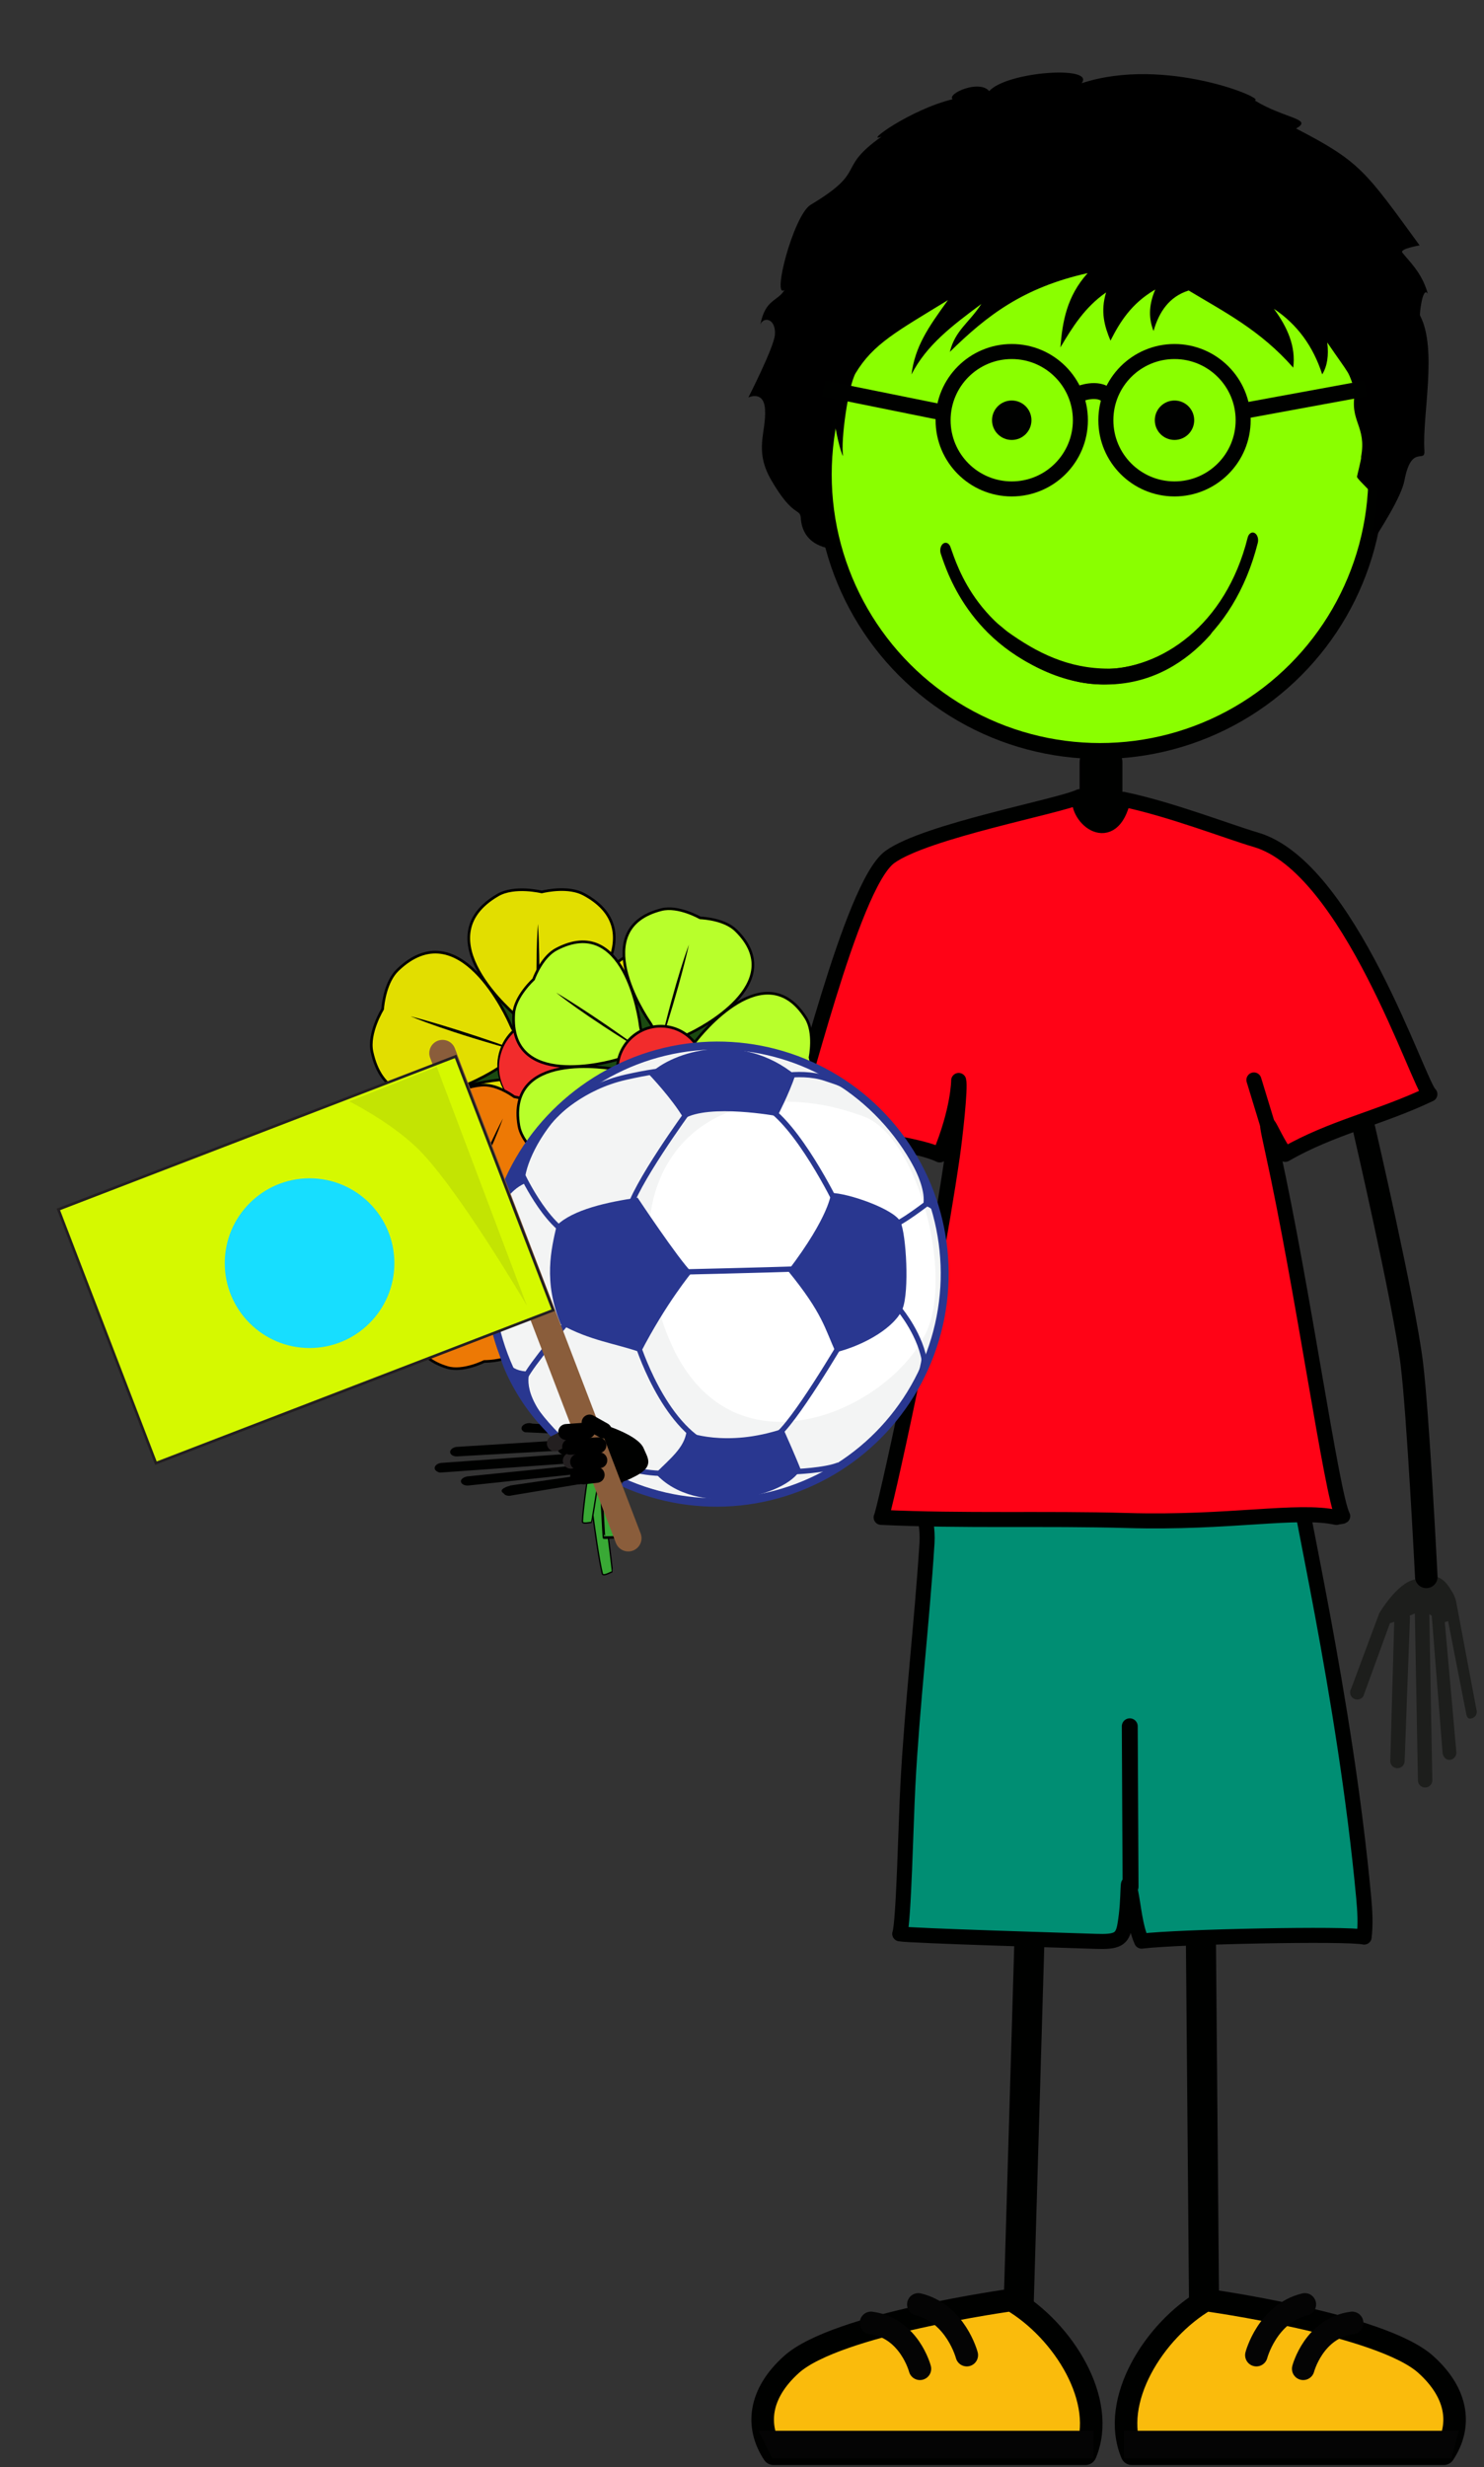 <?xml version="1.0" encoding="utf-8"?>
<!-- Generator: Adobe Illustrator 16.0.0, SVG Export Plug-In . SVG Version: 6.00 Build 0)  -->
<!DOCTYPE svg PUBLIC "-//W3C//DTD SVG 1.1//EN" "http://www.w3.org/Graphics/SVG/1.1/DTD/svg11.dtd">
<svg version="1.1" id="Layer_1" xmlns="http://www.w3.org/2000/svg" xmlns:xlink="http://www.w3.org/1999/xlink" x="0px" y="0px"
	 width="279.994px" height="465.17px" viewBox="0 0 279.994 465.17" enable-background="new 0 0 279.994 465.17"
	 xml:space="preserve">
<rect x="0" y="0" width="279.994" height="465.17" fill="#333333" stroke="none"/>
<g id="body">
	<path fill="#000100" d="M211.77,152.954c0,1.983-1.809,3.593-4.039,3.593l0,0c-2.23,0-4.039-1.608-4.039-3.593v-9.238
		c0-1.983,1.809-2.822,4.039-2.822l0,0c2.23,0,4.039,0.839,4.039,2.822V152.954z"/>

		<line fill="none" stroke="#000100" stroke-width="5.669" stroke-linecap="round" stroke-linejoin="round" x1="194.412" y1="359.456" x2="192.203" y2="434.431"/>

		<line fill="none" stroke="#000100" stroke-width="5.669" stroke-linecap="round" stroke-linejoin="round" x1="226.531" y1="359.442" x2="227.174" y2="434.446"/>
	<path fill="#008E73" stroke="#000100" stroke-width="2.835" stroke-linecap="round" stroke-linejoin="round" d="M176.793,278.427
		c-1.414-0.1-2.205-0.229-2.193-0.396c-0.113,2.02-0.654,3.658-0.396,5.619c0.32,2.408,0.861,4.736,0.701,7.256
		c-0.969,15.227-2.793,30.32-3.607,45.609c-0.381,7.148-0.785,25.975-1.539,28.088c1.73,0.361,33.768,1.299,36.918,1.418
		c4.076,0.148,5.078-0.336,5.551-3.012c0.938-5.34,0.301-10.27,1.082-6.422c0.6,2.949,0.838,6.609,2.082,9.395
		c6.818-0.854,38.994-1.498,41.988-0.764c0.293-2.518,0.146-4.953-0.082-7.416c-3.574-38.6-13.031-77.314-12.604-79.957
		C244.789,277.28,187.627,279.181,176.793,278.427z"/>

		<circle id="colour" fill="#8AFF00" stroke="#000100" stroke-width="3" stroke-miterlimit="10" cx="207.551" cy="89.467" r="52.128"/>

		<line fill="none" stroke="#000100" stroke-width="3" stroke-linecap="round" stroke-linejoin="round" x1="213.309" y1="355.722" x2="213.158" y2="325.474"/>
	<path fill="#1D1E1C" d="M274.539,301.292c-0.109-0.34-0.369-0.916-0.686-1.361c-2.174-3.859-4.363-2.73-6.977-2.133
		c-3.35,0.77-6.492,6.127-6.656,6.385l-5.271,14.154c-0.408,0.629-0.232,1.471,0.396,1.875c0.629,0.41,1.471,0.232,1.877-0.395
		l5.018-13.762l0.816-0.281l-0.742,26.113c-0.074,0.746,0.469,1.408,1.213,1.482c0.445,0.045,0.857-0.129,1.141-0.438
		c0.188-0.205,0.312-0.475,0.344-0.777l1.01-27.033c0.016-0.17-0.01-0.338-0.055-0.5c0.354-0.164,0.686-0.307,0.984-0.42
		l0.578,31.488c0.018,0.75,0.635,1.342,1.385,1.33c0.391-0.01,0.734-0.18,0.977-0.443c0.227-0.246,0.361-0.578,0.354-0.941
		l-0.574-31.311c1.07,0.758,0.348-0.145,0.479,0.473l2.033,25.719c0.096,0.744,0.674,1.383,1.418,1.281
		c0.33-0.041,0.617-0.199,0.824-0.43c0.262-0.287,0.398-0.678,0.346-1.09l-2.176-24.438l0.625-0.191l3.461,17.682
		c0.213,0.656,0.436,0.83,1.092,0.617c0.213-0.072,0.396-0.193,0.539-0.346c0.289-0.32,0.406-0.787,0.264-1.23l-3.885-20.633
		c-0.023-0.059-0.037-0.113-0.061-0.172L274.539,301.292z"/>
	<path fill="none" stroke="#000100" stroke-width="4.252" stroke-linecap="round" stroke-linejoin="round" d="M257.328,212.66
		c0,0,7.57,32.589,9.041,44.386c1.193,9.598,2.738,40.252,2.738,40.252"/>
	<path fill="none" stroke="#000100" stroke-width="4" stroke-linecap="round" stroke-linejoin="round" d="M163.463,210.732
		c0,0-3.461,44.867-8.225,59.148c-1.529,4.598-34.625,4.908-34.625,4.908"/>
	<path fill="#FF0316" stroke="#000100" stroke-width="2.835" stroke-linecap="round" stroke-linejoin="round" d="M203.689,150.203
		c-3.834,1.844-29.033,6.472-35.799,11.377c-7.412,5.375-17.195,48.086-18.945,50.237c5.75,1.971,23.088,3.358,28.371,5.936
		c3.564-8.522,3.564-14.046,3.564-14.046c0.383,1.261-0.703,10.889-1.203,14.331c-4.076,28.032-13.084,68.065-13.43,68.045
		c15.455,0.734,30.896,0.146,46.441,0.592c19.318,0.559,32.066-2.195,39.461-0.582c0.109-0.084,1.082-0.164,1.186-0.242
		c-2.062-3.859-7.494-42.895-13.26-69.013c-1.945-8.812-0.562-3.585,2.412,0.802c8.904-5.106,17.764-6.815,27.297-11.343
		c-2.113-1.706-15.23-42.855-32.859-47.979c-4.961-1.442-16.227-5.819-25.014-7.615C209.83,159.816,203.039,154.339,203.689,150.203
		z"/>

		<line fill="none" stroke="#000100" stroke-width="2.835" stroke-linecap="round" stroke-linejoin="round" x1="239.182" y1="212.122" x2="236.582" y2="203.612"/>
	<path d="M269.402,55.408c-1.111-4.083-3.711-6.31-4.822-7.794c-0.531-0.708,3.27-1.349,3.27-1.349
		c-10.27-14.072-11.221-15.79-23.312-22.035c3.342-1.856-2.229-1.856-7.824-5.308c2.482-0.194-16.914-8.422-32.635-3.229
		c2.646-3.399-14.104-2.227-17.441,1.485c-1.857-2.229-7.99,0.466-6.918,1.532c-8.004,1.955-16.83,8.4-13.406,7.053
		c-8.779,6.251-2.391,6.278-13.404,12.874c-3.207,2.042-7.348,17.873-4.873,16.027c-1.371,2.231-3.621,1.697-4.57,6.497
		c0.666-1.569,2.98-1.048,2.736,1.98c-0.193,2.38-5.004,11.799-5.004,11.799s2.957-1.438,3.148,2.316
		c0.229,4.354-2.125,7.608,1.201,13.32c4.115,7.068,5.412,5.185,5.535,7.066c0.354,5.337,5.332,5.915,7.088,5.915
		c-2.986-4.719-1.455-15.726-1.467-18.349c-0.01-2.396,0.178-4.541,0.607-6.573c0.363,2.646,1.225,6.557,1.756,7.354
		c-0.467-3.167,1.002-13.204,2.346-15.602c3.336-5.557,7.785-7.892,17.443-13.8c-3.82,5.273-6.189,8.738-6.883,14.01
		c2.867-5.576,7.648-9.164,13.182-13.283c-2.35,3.606-4.924,4.939-5.943,9.031c6.99-6.854,13.822-12.135,26-14.848
		c-3.932,4.361-4.758,9.15-5.139,14c2.258-3.792,4.574-7.552,8.619-10.362c-1.109,3.638-0.281,6.425,0.83,9.089
		c1.818-3.576,3.971-7.034,8.451-9.637c-1.352,3.153-1.188,5.639-0.33,7.818c1.049-3.604,2.93-6.455,6.629-7.635
		c6.697,4.036,13.492,7.452,19.729,14.545c0.521-3.971-1.078-7.606-3.648-11.092c4.367,2.911,7.404,7.029,9.115,12.363
		c0.951-1.542,1.258-3.554,0.955-6.012c4.275,6.272,4.287,5.628,5.25,9.391c-1.111,5.568,2.229,6.312,1.115,12.248
		c0.211-0.137-0.887,3.951-0.742,3.713c0.033,0.396,2.645,2.731,2.598,2.969c-0.258,1.324-0.602-1.215,1.199-0.223
		c-0.004,0.105-0.004,0.215-0.01,0.318c-0.115,2.657-0.629,8.796-1.785,10.566c2.523-3.867,6.346-9.851,6.939-12.98
		c1.314-6.971,3.941-3.076,3.764-5.625c-0.455-6.533,2.514-19.153-0.826-25.463C267.797,59.258,268.414,53.798,269.402,55.408z"/>

		<circle fill="none" stroke="#000100" stroke-width="2.835" stroke-linecap="round" stroke-linejoin="round" cx="190.891" cy="79.23" r="12.952"/>

		<circle fill="none" stroke="#000100" stroke-width="2.835" stroke-linecap="round" stroke-linejoin="round" cx="221.6" cy="79.229" r="12.952"/>
	<path fill="#000100" stroke="#000100" stroke-width="3" d="M203.73,74.237c0,0,3.363-1.36,5.232,0.374"/>
	<line fill="none" stroke="#000100" stroke-width="3" x1="233.252" y1="77.724" x2="257.662" y2="73.241"/>
	<path fill="#000100" stroke="#000100" stroke-width="3" d="M257.662,77.724"/>
	<line fill="none" stroke="#000100" stroke-width="3" x1="177.58" y1="77.724" x2="155.414" y2="73.241"/>
	<path fill="#FABB0C" stroke="#000100" stroke-width="4.252" stroke-linecap="round" stroke-linejoin="round" d="
		M204.793,462.628c4.166-9.934-4.152-23.234-13.957-28.99c0,0-33.01,4.527-41.498,12.152c-6.221,5.584-6.754,11.76-3.387,16.838
		H204.793z"/>
	<polygon fill="#040404" points="206.312,463.493 145.717,463.493 143.119,458.298 206.312,458.298 	"/>
	<path fill="#FABB0C" stroke="#000100" stroke-width="4.252" stroke-linecap="round" stroke-linejoin="round" d="
		M213.555,462.628c-4.168-9.934,4.152-23.234,13.953-28.99c0,0,33.014,4.527,41.498,12.152c6.219,5.584,6.756,11.76,3.389,16.838
		H213.555z"/>
	<polygon fill="#040404" points="212.035,463.493 273.832,463.493 275.227,458.298 212.035,458.298 	"/>

		<path fill="none" stroke="#040404" stroke-width="4.252" stroke-linecap="round" stroke-linejoin="round" stroke-miterlimit="10" d="
		M173.266,434.472c7.084,1.713,9.143,9.564,9.143,9.564"/>

		<path fill="none" stroke="#040404" stroke-width="4.252" stroke-linecap="round" stroke-linejoin="round" stroke-miterlimit="10" d="
		M164.34,437.96c7.227,0.963,9.229,8.648,9.229,8.648"/>

		<path fill="none" stroke="#040404" stroke-width="4.252" stroke-linecap="round" stroke-linejoin="round" stroke-miterlimit="10" d="
		M246.189,434.472c-7.088,1.713-9.143,9.564-9.143,9.564"/>

		<path fill="none" stroke="#040404" stroke-width="4.252" stroke-linecap="round" stroke-linejoin="round" stroke-miterlimit="10" d="
		M255.113,437.96c-7.227,0.963-9.229,8.648-9.229,8.648"/>
	<circle fill="#000100" stroke="#000100" stroke-width="3" cx="221.6" cy="79.23" r="2.217"/>
	<circle fill="#000100" stroke="#000100" stroke-width="3" cx="190.891" cy="79.23" r="2.219"/>
</g>
<path id="smile_normal" d="M208.52,129.052c-8.818,0-16.438-4.465-22.27-9.949c-0.559-0.522-0.393-1.452,0.188-1.951
	c0.828-0.713,2.996,1.493,3.627,1.934c5.529,3.945,11.424,7.004,19.207,6.979c6.514-0.02,13.506-4.007,17.4-7.755
	c0.555-0.528,1.281-0.873,1.895-0.416c0.617,0.453,0.199,1.341-0.316,1.912c-4.398,4.921-10.703,9.02-18.883,9.237
	C209.082,129.05,208.803,129.052,208.52,129.052z"/>
<path id="smile_happy" fill="#000100" d="M202.199,128.246c-18.691-5.197-23.441-20.105-24.688-23.813l0,0
	c-0.25-0.718-0.051-1.595,0.451-1.947l0,0c0.504-0.358,1.115-0.066,1.367,0.651l0,0c1.293,3.588,5.227,17.07,23.256,22.256l0,0
	c1.77,0.501,3.643,0.756,5.559,0.756l0,0c10.941,0,23.133-8.26,27.258-24.788l0,0c0.189-0.755,0.771-1.147,1.299-0.877l0,0
	c0.521,0.27,0.805,1.1,0.615,1.858l0,0c-4.549,18.019-17.586,26.709-29.17,26.709l0,0
	C206.113,129.052,204.105,128.785,202.199,128.246L202.199,128.246z"/>
<path id="nothing" fill="#000100" d="M117.385,278.417c0.336-0.098,0.893-0.314,1.328-0.562c3.754-1.752,2.535-3.119,1.822-4.803
	c-0.906-2.16-6.383-3.814-6.646-3.906l-13.449-0.738c-0.645-0.221-1.475-0.035-1.854,0.414c-0.379,0.451-0.166,0.996,0.477,1.213
	l13.041,0.602l0.312,0.523l-26.057,1.623c-0.746,0.014-1.389,0.428-1.428,0.926c-0.023,0.301,0.166,0.561,0.486,0.719
	c0.209,0.109,0.486,0.172,0.787,0.164l26.988-1.523c0.164-0.004,0.338-0.033,0.488-0.076c0.18,0.221,0.342,0.428,0.461,0.619
	l-30.861,2.201c-0.74,0.07-1.312,0.529-1.268,1.027c0.023,0.258,0.209,0.473,0.486,0.611c0.256,0.127,0.299,0.234,0.955,0.162
	l30.684-2.182c-0.707,0.773,0.162,0.219-0.451,0.352l-25.488,2.576c-0.738,0.127-1.352,0.559-1.219,1.047
	c0.053,0.217,0.227,0.393,0.465,0.514c0.297,0.15,0.691,0.207,1.102,0.141l24.219-2.562l-2.443,0.537l-13.986,2.037
	c-0.645,0.197-2.426,0.734-1.346,1.469c0.125,0.09,0.209,0.246,0.369,0.328c0.33,0.164,0.801,0.205,1.234,0.074l20.355-3.387
	c0.053-0.02,0.113-0.035,0.164-0.055L117.385,278.417z"/>
<g id="flowers">
	<path fill="#000100" d="M120.436,273.052c-1.047-2.496-7.373-4.406-7.676-4.508l-3.508-0.193l0.695,1.883l0.756,0.035l0.363,0.602
		l-0.865,0.053l0.816,2.213l0.943-0.055c0.197-0.004,0.391-0.039,0.572-0.088c0.207,0.256,0.389,0.496,0.533,0.715l-1.791,0.127
		l0.754,2.041l1.027-0.07c-0.186,0.201-0.27,0.316-0.309,0.391c-0.039-0.006-0.1-0.004-0.211,0.02l-0.369,0.037l1.336,3.621
		l2.779-0.463c0.064-0.023,0.129-0.039,0.195-0.061l0.309-0.098c0.387-0.115,1.035-0.369,1.537-0.652
		C122.66,276.573,121.252,274.999,120.436,273.052z"/>
	<g>
		<g>

				<path fill="#39A935" stroke="#000000" stroke-width="0.25" stroke-linecap="round" stroke-linejoin="round" stroke-miterlimit="10" d="
				M113.635,296.677c-2.422-10.27-6.799-58.926-10.076-67.746c-1.938-5.189-2.725-10.17-2.355-14.802
				c0.467-5.819,2.781-11.103,6.873-15.706l1.414,0.409c-8.953,10.065-7.285,21.706-4.314,29.699
				c3.238,8.702,10.475,67.774,10.361,67.807C115.18,296.427,113.781,297.308,113.635,296.677z"/>
			<circle fill="#1B4A11" stroke="#000000" stroke-width="0.5" stroke-miterlimit="10" cx="102.738" cy="198.992" r="16.626"/>

				<path fill="#E2DE00" stroke="#000000" stroke-width="0.5" stroke-linecap="round" stroke-linejoin="round" stroke-miterlimit="10" d="
				M110.135,168.597c-2.795-1.496-6.887-0.675-7.93-0.429c0,0-5.127-1.253-8.289,0.591c-13.83,8.073,2.729,22.215,4.248,23.424
				c2.205,1.748,3.443,6.582,3.443,6.582l1.879-0.037c0,0,1.1-4.744,3.238-6.569C108.205,190.893,124.242,176.169,110.135,168.597z"
				/>

				<path fill="#E2DE00" stroke="#000000" stroke-width="0.5" stroke-linecap="round" stroke-linejoin="round" stroke-miterlimit="10" d="
				M75.043,182.863c-2.287,2.193-2.771,6.336-2.854,7.406c0,0-2.779,4.494-2,8.065c3.398,15.644,21.967,4.267,23.592,3.193
				c2.34-1.554,7.318-1.236,7.318-1.236l0.549-1.803c0,0-4.178-2.51-5.248-5.107C95.652,191.587,86.602,171.785,75.043,182.863z"/>

				<path fill="#E2DE00" stroke="#000000" stroke-width="0.5" stroke-linecap="round" stroke-linejoin="round" stroke-miterlimit="10" d="
				M77.766,220.64c1.381,2.854,5.17,4.591,6.16,5.006c0,0,3.416,4.031,7.057,4.396c15.93,1.595,10.852-19.578,10.326-21.446
				c-0.756-2.712,1.084-7.349,1.084-7.349l-1.539-1.079c0,0-3.68,3.195-6.484,3.417C92.434,203.735,70.805,206.226,77.766,220.64z"
				/>

				<path fill="#E2DE00" stroke="#000000" stroke-width="0.5" stroke-linecap="round" stroke-linejoin="round" stroke-miterlimit="10" d="
				M114.537,229.726c3.141-0.431,5.965-3.502,6.658-4.314c0,0,4.893-1.998,6.365-5.349c6.441-14.655-15.264-16.368-17.205-16.449
				c-2.812-0.122-6.654-3.302-6.654-3.302l-1.5,1.131c0,0,1.9,4.486,1.246,7.221C102.988,210.554,98.678,231.893,114.537,229.726z"
				/>

				<path fill="#E2DE00" stroke="#000000" stroke-width="0.5" stroke-linecap="round" stroke-linejoin="round" stroke-miterlimit="10" d="
				M134.543,197.563c0.559-3.122-1.488-6.756-2.045-7.672c0,0-0.395-5.268-3.121-7.703c-11.953-10.652-20.287,9.463-20.963,11.284
				c-0.986,2.634-5.195,5.301-5.195,5.301l0.613,1.783c0,0,4.852-0.427,7.252,1.043
				C112.738,202.618,131.703,213.316,134.543,197.563z"/>
			<path d="M101.586,196.765c-0.768-15.438-0.086-22.56-0.086-22.56S102.102,182.408,101.586,196.765z"/>
			<path d="M98.984,198.523c-14.92-4.043-21.486-6.896-21.486-6.896S85.484,193.593,98.984,198.523z"/>
			<path d="M99.852,201.535c-8.455,12.941-13.195,18.302-13.195,18.302S90.988,212.85,99.852,201.535z"/>
			<path d="M102.979,201.647c9.701,12.04,13.336,18.204,13.336,18.204S111.002,213.567,102.979,201.647z"/>
			<path d="M104.057,198.699c14.445-5.5,21.43-7.049,21.43-7.049S117.871,194.755,104.057,198.699z"/>
			<g>
				<circle fill="#F22C2C" cx="103.088" cy="201.045" r="9.104"/>
				<path d="M112.088,199.522c0,0,0.029,0.222,0.082,0.638c0.035,0.207,0.045,0.466,0.049,0.771
					c0.021,0.307,0.002,0.655-0.035,1.048c-0.086,0.775-0.225,1.736-0.658,2.755c-0.422,1.014-1.068,2.114-2.055,3.07
					c-0.982,0.948-2.281,1.762-3.799,2.188c-0.385,0.098-0.764,0.186-1.174,0.249c-0.396,0.036-0.783,0.097-1.205,0.079
					c-0.834,0.022-1.664-0.115-2.486-0.326c-0.824-0.219-1.609-0.59-2.367-1.016c-0.75-0.447-1.426-1.021-2.047-1.65
					c-0.615-0.643-1.129-1.384-1.551-2.179c-0.408-0.81-0.684-1.667-0.865-2.569c-0.143-0.871-0.193-1.807-0.096-2.706
					c0.115-0.898,0.338-1.785,0.688-2.616c0.725-1.653,1.918-3.057,3.352-4.017c1.428-0.963,3.102-1.452,4.648-1.537
					c1.604-0.083,3.08,0.267,4.326,0.845c1.244,0.586,2.217,1.413,2.947,2.233c0.746,0.819,1.193,1.681,1.529,2.387
					c0.162,0.358,0.295,0.684,0.377,0.979c0.096,0.289,0.172,0.537,0.207,0.745C112.043,199.302,112.088,199.522,112.088,199.522z
					 M112.039,199.529c0,0-0.051-0.217-0.146-0.623c-0.037-0.205-0.117-0.449-0.221-0.734c-0.086-0.291-0.225-0.608-0.393-0.961
					c-0.643-1.394-2.121-3.248-4.557-4.283c-1.201-0.51-2.637-0.782-4.104-0.717c-1.514,0.087-3.045,0.576-4.414,1.462
					c-1.367,0.888-2.514,2.203-3.236,3.765c-0.357,0.779-0.598,1.62-0.736,2.481c-0.117,0.87-0.102,1.731,0.016,2.629
					c0.154,0.854,0.404,1.714,0.787,2.505c0.395,0.785,0.883,1.522,1.473,2.168c1.199,1.269,2.752,2.146,4.365,2.513
					c1.598,0.381,3.256,0.258,4.68-0.15c1.434-0.442,2.68-1.176,3.648-2.061c1.955-1.787,2.742-4.023,2.889-5.552
					c0.043-0.389,0.066-0.733,0.053-1.035c0.002-0.303-0.002-0.561-0.033-0.768C112.062,199.75,112.039,199.529,112.039,199.529z"/>
			</g>
		</g>
		<g>

				<path fill="#39A935" stroke="#000000" stroke-width="0.5" stroke-linecap="round" stroke-linejoin="round" stroke-miterlimit="10" d="
				M113.963,289.907c-0.1,0.002-1.42-30.484-3.008-37.697c-0.936-4.244-1.008-8.201-0.215-11.762
				c0.996-4.473,3.367-8.328,7.053-11.458l1.053,0.473c-8.055,6.851-8.027,16.078-6.588,22.613c1.568,7.115,4.148,37.74,4.057,37.75
				C116.025,289.858,114.467,289.903,113.963,289.907z"/>
			<circle fill="#A2008B" stroke="#000000" stroke-miterlimit="10" cx="113.582" cy="228.85" r="13.05"/>

				<path fill="#EB008B" stroke="#000000" stroke-width="0.5" stroke-linecap="round" stroke-linejoin="round" stroke-miterlimit="10" d="
				M122.639,206.029c-2.006-1.467-5.275-1.271-6.115-1.195c0,0-3.85-1.533-6.508-0.442c-11.625,4.77-0.299,17.562,0.754,18.67
				c1.521,1.601,1.955,5.488,1.955,5.488l1.469,0.178c0,0,1.371-3.568,3.23-4.754C118.713,223.15,132.781,213.451,122.639,206.029z"
				/>

				<path fill="#EB008B" stroke="#000000" stroke-width="0.5" stroke-linecap="round" stroke-linejoin="round" stroke-miterlimit="10" d="
				M93.811,213.294c-2.018,1.457-2.84,4.625-3.027,5.449c0,0-2.646,3.189-2.432,6.051c0.941,12.529,16.613,5.709,17.99,5.052
				c1.988-0.951,5.822-0.162,5.822-0.162l0.625-1.341c0,0-2.973-2.407-3.525-4.543C108.881,222.322,104,205.944,93.811,213.294z"/>

				<path fill="#EB008B" stroke="#000000" stroke-width="0.5" stroke-linecap="round" stroke-linejoin="round" stroke-miterlimit="10" d="
				M91.812,242.958c0.762,2.369,3.521,4.131,4.246,4.562c0,0,2.213,3.506,5.006,4.186c12.207,2.973,10.564-14.037,10.361-15.547
				c-0.291-2.189,1.643-5.592,1.643-5.592l-1.082-1.007c0,0-3.203,2.081-5.408,1.948C105.053,231.415,87.971,230.995,91.812,242.958
				z"/>

				<path fill="#EB008B" stroke="#000000" stroke-width="0.5" stroke-linecap="round" stroke-linejoin="round" stroke-miterlimit="10" d="
				M119.406,254.024c2.484,0.006,5.018-2.074,5.648-2.629c0,0,4.018-1.021,5.525-3.465c6.6-10.689-10.082-14.387-11.584-14.66
				c-2.17-0.4-4.811-3.29-4.811-3.29l-1.291,0.716c0,0,0.992,3.693,0.184,5.748C112.52,237.864,106.84,253.981,119.406,254.024z"/>

				<path fill="#EB008B" stroke="#000000" stroke-width="0.5" stroke-linecap="round" stroke-linejoin="round" stroke-miterlimit="10" d="
				M138.457,231.201c0.775-2.362-0.42-5.412-0.752-6.186c0,0,0.268-4.138-1.59-6.326c-8.127-9.581-16.797,5.146-17.521,6.488
				c-1.051,1.939-4.615,3.556-4.615,3.556l0.283,1.452c0,0,3.816,0.197,5.521,1.6C120.959,232.757,134.535,243.138,138.457,231.201z
				"/>

				<circle fill="#F8B133" stroke="#000000" stroke-width="0.5" stroke-linecap="round" stroke-linejoin="round" stroke-miterlimit="10" cx="113.629" cy="230.483" r="7.145"/>
			<path d="M112.928,226.994c1.086-12.083,2.393-17.544,2.393-17.544S114.893,215.888,112.928,226.994z"/>
			<path d="M110.715,228.076c-11.156-4.767-15.949-7.701-15.949-7.701S100.758,222.775,110.715,228.076z"/>
			<path d="M111.059,230.511c-7.98,9.136-12.25,12.789-12.25,12.789S102.938,238.343,111.059,230.511z"/>
			<path d="M113.48,230.939c6.227,10.414,8.379,15.601,8.379,15.601S118.42,241.079,113.48,230.939z"/>
			<path d="M114.637,228.766c11.828-2.702,17.426-3.146,17.426-3.146S125.807,227.205,114.637,228.766z"/>
		</g>
		<g>
			<path fill="#A2008B" stroke="#000000" stroke-miterlimit="10" d="M74.277,239.661c4.791,5.844,13.59,6.613,19.652,1.715
				c6.064-4.896,7.09-13.604,2.303-19.448c-4.793-5.845-13.59-6.611-19.652-1.716C70.518,225.112,69.486,233.817,74.277,239.661z"/>

				<path fill="#39A935" stroke="#000000" stroke-width="0.25" stroke-linecap="round" stroke-linejoin="round" stroke-miterlimit="10" d="
				M120.418,290.437c0.08-0.066-13.26-36.182-16.92-43.006c-2.154-4.016-4.818-7.193-7.92-9.457
				c-3.9-2.838-8.506-4.221-13.688-4.111l-0.543,1.115c11.338-0.24,17.67,7.082,20.986,13.264
				c3.609,6.73,16.715,43.27,16.797,43.213C119.734,291.056,120,290.79,120.418,290.437z"/>

				<path fill="#ED7905" stroke="#000000" stroke-width="0.5" stroke-linecap="round" stroke-linejoin="round" stroke-miterlimit="10" d="
				M62.1,219.101c0.641-2.572,3.461-4.713,4.201-5.239c0,0,2.111-3.919,5.043-4.923c12.842-4.394,12.342,13.686,12.236,15.3
				c-0.148,2.333,2.172,5.718,2.172,5.718l-1.082,1.17c0,0-3.584-1.859-5.932-1.492C77.113,229.888,58.875,232.095,62.1,219.101z"/>

				<path fill="#ED7905" stroke="#000000" stroke-width="0.5" stroke-linecap="round" stroke-linejoin="round" stroke-miterlimit="10" d="
				M90.797,204.602c2.66-0.266,5.52,1.662,6.236,2.187c0,0,4.373,0.664,6.166,3.078c7.854,10.574-9.723,16.184-11.309,16.63
				c-2.291,0.646-4.896,3.962-4.896,3.962l-1.438-0.623c0,0,0.787-3.992-0.23-6.067C84.625,222.328,77.359,205.943,90.797,204.602z"
				/>

				<path fill="#ED7905" stroke="#000000" stroke-width="0.5" stroke-linecap="round" stroke-linejoin="round" stroke-miterlimit="10" d="
				M112.863,226.667c1.004,2.408-0.053,5.74-0.352,6.589c0,0,0.592,4.328-1.232,6.828c-7.984,10.928-18.346-3.686-19.219-5.023
				c-1.27-1.938-5.199-3.271-5.199-3.271l0.191-1.555c0,0,4.068-0.605,5.791-2.26C94.027,226.835,107.781,214.503,112.863,226.667z"
				/>

				<path fill="#ED7905" stroke="#000000" stroke-width="0.5" stroke-linecap="round" stroke-linejoin="round" stroke-miterlimit="10" d="
				M97.803,254.802c-2.039,1.752-5.551,1.885-6.453,1.887c0,0-4.006,2.016-6.928,1.143c-12.787-3.82-1.619-18.463-0.574-19.732
				c1.51-1.842,1.689-5.984,1.689-5.984l1.553-0.339c0,0,1.729,3.616,3.809,4.674C92.336,237.179,108.1,245.942,97.803,254.802z"/>

				<path fill="#ED7905" stroke="#000000" stroke-width="0.5" stroke-linecap="round" stroke-linejoin="round" stroke-miterlimit="10" d="
				M66.432,250.126c-2.266-1.326-3.383-4.578-3.641-5.424c0,0-3.068-3.084-3.055-6.121c0.086-13.286,17.352-7.726,18.871-7.172
				c2.201,0.798,6.24-0.429,6.24-0.429l0.77,1.348c0,0-3.002,2.837-3.438,5.146C81.881,239.067,77.871,256.815,66.432,250.126z"/>
			<path d="M84.514,228.867c-9.209-8.797-14.041-12.203-14.041-12.203S75.256,221.46,84.514,228.867z"/>
			<path d="M87.08,228.168c5.887-11.605,7.807-17.294,7.807-17.294S91.609,216.981,87.08,228.168z"/>
			<path d="M88.473,230.337c12.852,1.624,18.873,1.517,18.873,1.517S100.537,230.83,88.473,230.337z"/>
			<path d="M86.777,232.375c2.053,12.614,3.854,18.231,3.854,18.231S89.699,243.866,86.777,232.375z"/>
			<path d="M84.33,231.47c-11.58,6.166-16.486,9.748-16.486,9.748S74.076,238.077,84.33,231.47z"/>

				<path fill="#FCEE21" stroke="#000000" stroke-width="0.5" stroke-linecap="round" stroke-linejoin="round" stroke-miterlimit="10" d="
				M80.332,236.974c2.625,3.201,7.439,3.623,10.76,0.939s3.885-7.45,1.262-10.648c-2.625-3.2-7.439-3.622-10.762-0.939
				C78.271,229.007,77.709,233.774,80.332,236.974z"/>
		</g>
		<g>

				<path fill="#39A935" stroke="#000000" stroke-width="0.25" stroke-linecap="round" stroke-linejoin="round" stroke-miterlimit="10" d="
				M109.891,286.849c0.475-9.473,8.838-52.566,8.211-61c-0.375-4.962,0.188-9.458,1.66-13.364c1.855-4.908,5.172-8.893,9.854-11.843
				l1.117,0.706c-10.24,6.455-11.705,16.92-11.135,24.561c0.623,8.32-7.875,61.123-7.98,61.123
				C111.285,287.017,109.859,287.427,109.891,286.849z"/>
			<path fill="#1B4A11" stroke="#000000" stroke-miterlimit="10" d="M139.711,201.495c-0.938,8.198-8.34,14.085-16.539,13.147
				c-8.199-0.938-14.086-8.342-13.15-16.539c0.938-8.199,8.342-14.084,16.539-13.146
				C134.764,185.892,140.648,193.295,139.711,201.495z"/>

				<path fill="#B8FF2B" stroke="#000000" stroke-width="0.5" stroke-linecap="round" stroke-linejoin="round" stroke-miterlimit="10" d="
				M138.838,175.406c-2.041-1.99-5.775-2.299-6.74-2.348c0,0-4.113-2.362-7.301-1.562c-13.953,3.519-3.189,19.859-2.18,21.283
				c1.467,2.058,1.33,6.539,1.33,6.539l1.633,0.438c0,0,2.131-3.819,4.436-4.861C131.605,194.171,149.127,185.463,138.838,175.406z"
				/>

				<path fill="#B8FF2B" stroke="#000000" stroke-width="0.5" stroke-linecap="round" stroke-linejoin="round" stroke-miterlimit="10" d="
				M104.982,178.961c-2.521,1.323-3.973,4.78-4.311,5.686c0,0-3.521,3.183-3.74,6.463c-0.971,14.352,17.896,9.166,19.566,8.644
				c2.408-0.756,6.629,0.762,6.629,0.762l0.924-1.418c0,0-2.98-3.211-3.256-5.721C120.598,191.638,117.727,172.285,104.982,178.961z
				"/>

				<path fill="#B8FF2B" stroke="#000000" stroke-width="0.5" stroke-linecap="round" stroke-linejoin="round" stroke-miterlimit="10" d="
				M97.904,212.255c0.479,2.808,3.318,5.253,4.068,5.857c0,0,1.943,4.334,4.992,5.557c13.355,5.354,14.254-14.19,14.27-15.938
				c0.025-2.528,2.771-6.072,2.771-6.072l-1.061-1.316c0,0-3.973,1.842-6.453,1.331C114.787,201.322,95.492,198.074,97.904,212.255z
				"/>

				<path fill="#B8FF2B" stroke="#000000" stroke-width="0.5" stroke-linecap="round" stroke-linejoin="round" stroke-miterlimit="10" d="
				M127.383,229.277c2.814,0.412,6.02-1.535,6.824-2.063c0,0,4.721-0.504,6.826-3.027c9.221-11.045-9.09-17.941-10.746-18.496
				c-2.395-0.807-4.92-4.51-4.92-4.51l-1.576,0.604c0,0,0.521,4.346-0.729,6.541C122.195,209.843,113.148,227.187,127.383,229.277z"
				/>

				<path fill="#B8FF2B" stroke="#000000" stroke-width="0.5" stroke-linecap="round" stroke-linejoin="round" stroke-miterlimit="10" d="
				M152.678,206.503c1.264-2.554,0.404-6.203,0.152-7.134c0,0,0.973-4.644-0.773-7.427c-7.658-12.18-19.877,3.104-20.914,4.509
				c-1.508,2.026-5.807,3.278-5.807,3.278l0.084,1.69c0,0,4.297,0.845,5.998,2.711C132.596,205.427,146.295,219.394,152.678,206.503
				z"/>
			<path d="M124.426,197.589c3.195-13.518,5.559-19.496,5.559-19.496S128.455,185.322,124.426,197.589z"/>
			<path d="M121.742,198.457c-11.869-7.213-16.824-11.313-16.824-11.313S111.318,190.833,121.742,198.457z"/>
			<path d="M121.74,201.275c-10.529,9.059-15.961,12.504-15.961,12.504S111.264,208.83,121.74,201.275z"/>
			<path d="M124.412,202.151c5.367,12.814,6.967,19.043,6.967,19.043S128.365,214.444,124.412,202.151z"/>
			<path d="M126.08,199.875c13.84-1.142,20.256-0.735,20.256-0.735S138.986,199.919,126.08,199.875z"/>

				<circle fill="#F22C2C" stroke="#000000" stroke-width="0.5" stroke-linecap="round" stroke-miterlimit="10" cx="124.654" cy="201.659" r="8.181"/>
		</g>
	</g>

		<line fill="none" stroke="#000000" stroke-width="3" stroke-linecap="round" stroke-linejoin="round" stroke-miterlimit="10" x1="105.826" y1="269.989" x2="109.826" y2="269.7"/>

		<line fill="none" stroke="#000000" stroke-width="3" stroke-linecap="round" stroke-linejoin="round" stroke-miterlimit="10" x1="111.506" y1="268.39" x2="114.932" y2="270.911"/>

		<line fill="none" stroke="#000000" stroke-width="3" stroke-linecap="round" stroke-linejoin="round" stroke-miterlimit="10" x1="106.576" y1="272.776" x2="111.91" y2="272.487"/>

		<line fill="none" stroke="#000000" stroke-width="3" stroke-linecap="round" stroke-linejoin="round" stroke-miterlimit="10" x1="108.076" y1="275.61" x2="112.076" y2="275.321"/>

		<line fill="none" stroke="#000000" stroke-width="3" stroke-linecap="round" stroke-linejoin="round" stroke-miterlimit="10" x1="109.076" y1="278.36" x2="111.576" y2="278.071"/>
</g>
<g id="football">
	<g>

			<ellipse transform="matrix(-0.958 -0.286 0.286 -0.958 196.077 508.977)" fill="#F3F4F4" stroke="#293790" stroke-width="1.5" stroke-miterlimit="10" cx="135.167" cy="240.185" rx="42.956" ry="43.122"/>

			<ellipse fill="none" stroke="#293790" stroke-width="1.2" stroke-miterlimit="10" cx="135.164" cy="240.128" rx="43.123" ry="42.957"/>
		<path fill="#293790" d="M168.824,214.032c0,0,6.256,8.487,5.373,13.091c1.92,0.858,1.92,0.858,2.535,3
			C176.117,223.204,171.83,216.175,168.824,214.032z"/>
		<path fill="#293790" d="M176.438,253.339c-0.041,0.002,1.275-6.248,1.359-13.277c0.057-3.512-0.244-6.842-0.738-9.249
			c-0.469-2.415-1.113-3.879-1.121-3.871l0,0c0.01-0.013,0.842,1.557,1.443,4.058c0.629,2.488,1.018,5.863,0.963,9.076
			C178.314,246.538,176.426,253.354,176.438,253.339L176.438,253.339z"/>
		<path fill="#FFFFFF" d="M163.053,210.535c-25-9.405-48.256,5.053-38.338,37.689c9.92,32.633,42.402,18.652,49.941,3.18
			C180.045,240.343,173.07,214.304,163.053,210.535z"/>
		<path fill="#293790" d="M93.02,230.076c-0.346-4.513,9.027-21.128,13.592-21.128c-4.959,4.96-7.639,10.912-7.639,14.186
			C95.996,224.521,94.854,227.1,93.02,230.076z"/>
		<path fill="#293790" d="M94.348,253.735c-1.488,1.488,5.855,16.666,13.293,18.947c-8.135-7.539-8.332-11.705-7.736-14.088
			C95.889,258.597,95.143,256.116,94.348,253.735z"/>
		<path fill="#293790" d="M176.441,253.485c0,0-0.793,1.785-2.527,2.529c-0.299,2.184-1.488,6.547-2.928,7.984
			C174.111,260.876,176.441,253.485,176.441,253.485z"/>
		<path d="M121.293,202.622c0.01,0.033-3.523,0.607-7.188,2.009c-3.699,1.326-6.633,3.391-6.588,3.44l0,0
			c-0.088-0.058,2.932-2.75,6.398-3.952C117.316,202.779,121.314,202.639,121.293,202.622L121.293,202.622z"/>
		<path fill="#293790" d="M120.299,225.81c0,0,7.639,11.507,10.217,14.085c0,0-4.859,5.854-9.621,15.078
			c-4.762-1.688-9.521-2.182-15.076-5.258c-3.373-8.135-1.787-14.283-0.795-18.648C108.049,228.042,114.744,226.604,120.299,225.81z
			"/>
		<path fill="#293790" d="M156.803,224.918c0,0-0.199,4.267-8.135,14.68c6.646,8.135,6.943,10.912,9.027,15.375
			c5.852-1.486,11.309-4.959,12.598-8.232s0.695-13.986-0.396-16.367C168.805,227.993,159.977,224.918,156.803,224.918z"/>
		<path fill="#293790" d="M129.523,269.952c0,0,7.342,3.074,18.252-0.596c2.479,5.557,3.273,7.639,3.273,7.639
			c-2.68,5.258-19.84,9.227-27.379,0.793C126.498,274.962,129.078,272.978,129.523,269.952z"/>
		<path fill="#293790" d="M122.48,202.599c4.514-4.515,17.359-8.233,27.576,0.099c-1.189,3.571-3.373,7.737-3.373,7.737
			s-12.895-2.38-17.656,0.496C126.846,207.163,122.48,202.599,122.48,202.599z"/>
		<path fill="#293790" d="M164.672,209.111c0.012,0.005-2.564-2.6-6.172-4.271c-3.559-1.765-7.162-2.343-7.154-2.317l0,0
			c-0.025-0.062,4.07,0.138,7.395,1.829C162.158,205.89,164.729,209.111,164.672,209.111L164.672,209.111z"/>
		<path fill="none" stroke="#293790" stroke-miterlimit="10" d="M129.928,209.427c0,0-10.354,14.157-11.41,19.229
			c-1.057,5.071,8.664,11.198,8.664,11.198s18.596-0.422,23.664-0.633c5.072-0.213,9.721-5.283,9.299-7.397
			c-0.424-2.113-2.324-4.859-2.324-4.859s-7.396-15.214-13.734-18.595S129.928,209.427,129.928,209.427z"/>
		<g>
			<path fill="none" stroke="#293790" stroke-miterlimit="10" d="M104.783,210.273c0,0,4.859-5.282,13.312-7.185
				c8.453-1.901,10.354-1.268,10.354-1.268l15.637,1.69c0,0,6.551-1.902,11.621-0.213c5.072,1.69,3.035,1.052,3.035,1.052"/>
			<g>
				<path fill="none" stroke="#293790" stroke-miterlimit="10" d="M107.107,249.151c0,0-6.973,8.242-8.029,10.564"/>
				<path fill="none" stroke="#293790" stroke-miterlimit="10" d="M120.209,253.167c0,0,4.857,15.848,14.156,19.65"/>
				<path fill="none" stroke="#293790" stroke-miterlimit="10" d="M159.088,252.532c0,0-9.51,16.271-12.891,18.383"/>
				<path fill="none" stroke="#293790" stroke-miterlimit="10" d="M169.863,247.04c0,0,4.014,4.859,4.648,10.143"/>
				<path fill="none" stroke="#293790" stroke-miterlimit="10" d="M175.355,226.543c0,0-5.705,4.438-6.973,4.438"/>
				<path fill="none" stroke="#293790" stroke-miterlimit="10" d="M98.232,220.838c0,0,4.648,10.354,10.143,12.467"/>
				<path fill="none" stroke="#293790" stroke-miterlimit="10" d="M106.264,271.972c0,0,11.832,6.762,20.918,5.705"/>
				<path fill="none" stroke="#293790" stroke-miterlimit="10" d="M150.002,277.466c0,0,5.705-0.211,8.24-1.268"/>
			</g>
		</g>
	</g>
	<g>

			<line fill="none" stroke="#231F20" stroke-width="3" stroke-linecap="round" stroke-linejoin="round" stroke-miterlimit="10" x1="112.631" y1="271.136" x2="107.691" y2="275.401"/>

			<line fill="none" stroke="#231F20" stroke-width="3" stroke-linecap="round" stroke-linejoin="round" stroke-miterlimit="10" x1="104.68" y1="272.13" x2="107.992" y2="270.474"/>

			<line fill="none" stroke="#231F20" stroke-width="3" stroke-linecap="round" stroke-linejoin="round" stroke-miterlimit="10" x1="111.529" y1="277.651" x2="115.064" y2="274.118"/>

			<line fill="none" stroke="#231F20" stroke-width="3" stroke-linecap="round" stroke-linejoin="round" stroke-miterlimit="10" x1="116.389" y1="278.536" x2="117.602" y2="276.438"/>
	</g>
</g>
<g id="flag">
	<path fill="#000100" d="M121.436,273.052c-1.047-2.496-7.373-4.406-7.676-4.508l-3.508-0.193l0.695,1.883l0.756,0.035l0.363,0.602
		l-0.865,0.053l0.816,2.213l0.943-0.055c0.197-0.004,0.391-0.039,0.572-0.088c0.207,0.256,0.389,0.496,0.533,0.715l-1.791,0.127
		l0.754,2.041l1.027-0.07c-0.186,0.201-0.27,0.316-0.309,0.391c-0.039-0.006-0.1-0.004-0.211,0.02l-0.369,0.037l1.336,3.621
		l2.779-0.463c0.064-0.023,0.129-0.039,0.195-0.061l0.309-0.098c0.387-0.115,1.035-0.369,1.537-0.652
		C123.66,276.573,122.252,274.999,121.436,273.052z"/>
	<g>

			<line fill="none" stroke="#8A5D3B" stroke-width="5" stroke-linecap="round" stroke-linejoin="round" stroke-miterlimit="10" x1="83.494" y1="198.558" x2="118.537" y2="290.011"/>

			<rect x="17.527" y="211.787" transform="matrix(-0.933 0.359 -0.359 -0.933 196.765 438.331)" fill="#D5F900" stroke="#231F20" stroke-width="0.5" stroke-miterlimit="10" width="80.343" height="51.284"/>
		<path opacity="0.1" fill="#231F20" enable-background="new    " d="M82.408,201.156l17,45c0,0-13.5-23-21-30
			c-5.271-4.92-12.5-8.5-12.5-8.5L82.408,201.156z"/>
		<circle fill="#17DEFF" cx="58.408" cy="238.156" r="16"/>
	</g>

		<line fill="none" stroke="#000000" stroke-width="3" stroke-linecap="round" stroke-linejoin="round" stroke-miterlimit="10" x1="106.826" y1="269.989" x2="110.826" y2="269.7"/>

		<line fill="none" stroke="#000000" stroke-width="3" stroke-linecap="round" stroke-linejoin="round" stroke-miterlimit="10" x1="111.242" y1="268.206" x2="113.92" y2="269.71"/>

		<line fill="none" stroke="#000000" stroke-width="3" stroke-linecap="round" stroke-linejoin="round" stroke-miterlimit="10" x1="107.576" y1="272.776" x2="112.91" y2="272.487"/>

		<line fill="none" stroke="#000000" stroke-width="3" stroke-linecap="round" stroke-linejoin="round" stroke-miterlimit="10" x1="109.076" y1="275.61" x2="113.076" y2="275.321"/>

		<line fill="none" stroke="#000000" stroke-width="3" stroke-linecap="round" stroke-linejoin="round" stroke-miterlimit="10" x1="110.076" y1="278.36" x2="112.576" y2="278.071"/>
</g>
</svg>
